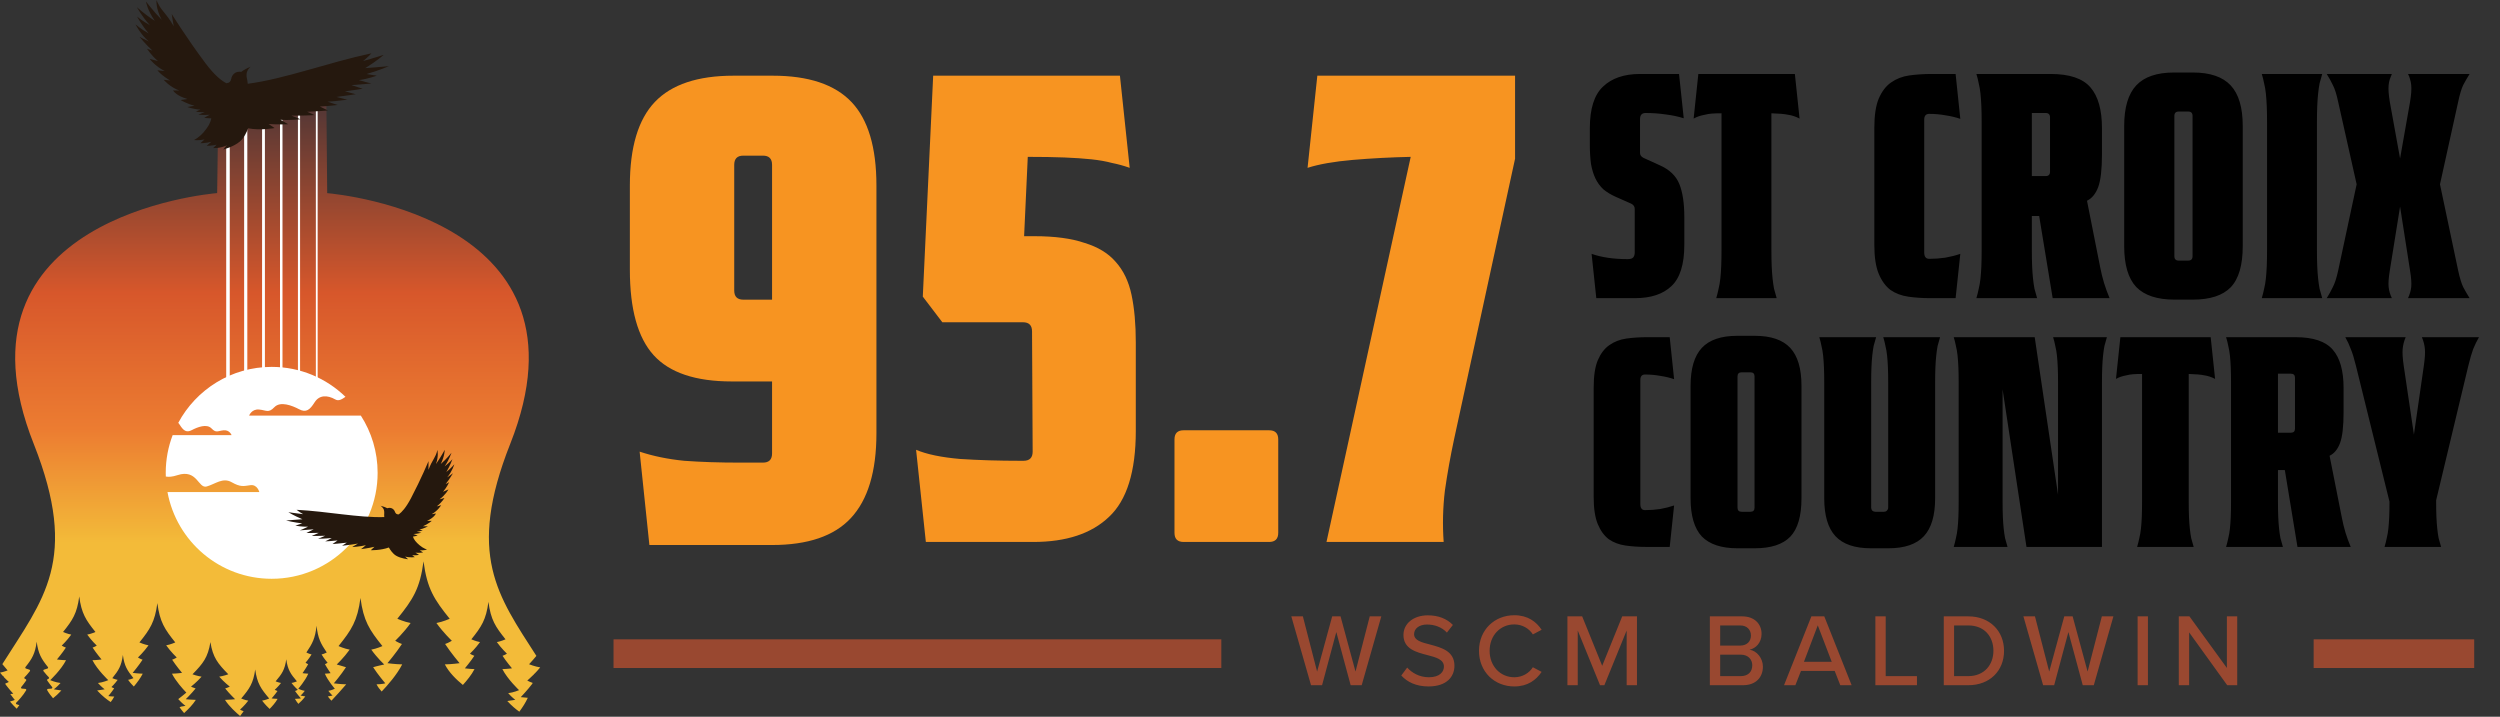 <svg width="872" height="250" viewBox="0 0 872 250" fill="none" xmlns="http://www.w3.org/2000/svg">
<rect x="0" y="0" width="872" height="250" fill="#333333" stroke="none"/>
<path d="M66.022 242.62C66.719 241.895 67.574 240.964 68.234 240.126C67.33 239.874 66.626 239.491 66.626 239.491C66.626 239.491 68.63 237.947 70.311 236.02C68.828 235.809 67.136 235.191 67.136 235.191C70.822 231.434 72.534 229.332 73.388 223.953H73.389C74.243 229.332 75.955 231.434 79.641 235.191C79.641 235.191 77.949 235.809 76.466 236.02C78.145 237.947 80.149 239.491 80.149 239.491C80.149 239.491 79.445 239.876 78.541 240.126C79.874 241.816 82.001 243.883 82.001 243.883C82.001 243.883 80.101 244.097 78.478 244.116C79.858 246.331 82.414 248.622 83.743 249.735C84.166 249.208 84.614 248.627 84.983 248.087C84.277 247.86 83.725 247.514 83.725 247.514C83.725 247.514 85.293 246.122 86.606 244.385C85.447 244.195 84.126 243.639 84.126 243.639C87.008 240.253 88.347 238.358 89.014 233.514C89.681 238.358 91.019 240.255 93.902 243.639C93.902 243.639 92.579 244.195 91.421 244.385C92.41 245.691 93.54 246.802 94.04 247.272C94.871 246.437 96.11 245.081 96.823 243.766C95.858 243.752 94.729 243.606 94.729 243.606C94.729 243.606 95.992 242.191 96.785 241.031C96.248 240.86 95.829 240.597 95.829 240.597C95.829 240.597 97.019 239.539 98.019 238.218C97.138 238.074 96.133 237.651 96.133 237.651C98.325 235.078 99.34 233.637 99.848 229.953C100.356 233.636 101.373 235.078 103.563 237.651C103.563 237.651 102.557 238.074 101.677 238.218C102.675 239.537 103.867 240.597 103.867 240.597C103.867 240.597 103.448 240.86 102.911 241.031C103.704 242.189 104.967 243.606 104.967 243.606C104.967 243.606 103.838 243.752 102.873 243.766C103.192 244.356 103.619 244.954 104.065 245.51C104.744 244.927 105.605 244.079 106.492 242.92C105.613 242.787 104.832 242.614 104.832 242.614C104.832 242.614 105.488 242.064 106.309 240.964C105.192 240.81 104.044 240.218 104.044 240.218C104.044 240.218 106.428 237.539 107.521 234.986C106.598 234.968 105.519 234.793 105.519 234.793C105.519 234.793 106.728 233.08 107.486 231.676C106.973 231.468 106.573 231.149 106.573 231.149C106.573 231.149 107.711 229.868 108.667 228.27C107.825 228.095 106.863 227.582 106.863 227.582C108.959 224.467 109.93 222.723 110.417 218.263C110.901 222.723 111.874 224.467 113.97 227.582C113.97 227.582 113.009 228.093 112.167 228.27C113.121 229.868 114.261 231.149 114.261 231.149C114.261 231.149 113.861 231.468 113.347 231.676C114.105 233.078 115.315 234.793 115.315 234.793C115.315 234.793 114.236 234.97 113.313 234.986C114.405 237.541 116.79 240.218 116.79 240.218C116.79 240.218 115.642 240.81 114.524 240.964C115.343 242.064 116.001 242.614 116.001 242.614C116.001 242.614 115.22 242.785 114.342 242.92C114.774 243.487 115.201 243.977 115.605 244.401C117.191 242.72 119.074 240.672 120.759 238.693C118.77 238.664 116.443 238.345 116.443 238.345C116.443 238.345 119.049 235.257 120.682 232.73C119.576 232.355 117.449 231.78 117.449 231.78C117.449 231.78 119.905 229.47 121.961 226.592C120.145 226.274 118.074 225.353 118.074 225.353C122.589 219.738 124.685 216.596 125.732 208.562C126.778 216.598 128.872 219.738 133.389 225.353C133.389 225.353 131.318 226.274 129.503 226.592C131.56 229.472 134.014 231.78 134.014 231.78C134.014 231.78 131.254 232.355 130.149 232.73C131.781 235.257 134.387 238.345 134.387 238.345C134.387 238.345 133.324 238.664 131.335 238.693C131.789 239.582 132.412 240.424 133.124 241.206C135.154 239.08 138.443 235.351 140.289 231.736C137.918 231.701 135.143 231.32 135.143 231.32C135.143 231.32 138.25 227.638 140.196 224.624C138.877 224.176 137.848 223.492 137.848 223.492C137.848 223.492 140.775 220.74 143.227 217.305C141.062 216.927 138.591 215.827 138.591 215.827C143.977 209.133 146.475 205.385 147.723 195.801H147.727C148.973 205.385 151.473 209.133 156.857 215.827C156.857 215.827 154.386 216.927 152.221 217.305C154.675 220.74 157.601 223.492 157.601 223.492C157.601 223.492 156.573 224.176 155.253 224.624C157.201 227.638 160.307 231.32 160.307 231.32C160.307 231.32 157.532 231.701 155.161 231.736C156.605 234.561 159.234 237.101 161.449 238.905C162.755 237.478 164.478 235.403 165.511 233.382C163.963 233.359 162.151 233.111 162.151 233.111C162.151 233.111 164.18 230.707 165.451 228.74C164.59 228.447 163.918 227.999 163.918 227.999C163.918 227.999 165.83 226.201 167.432 223.959C166.018 223.713 164.405 222.994 164.405 222.994C167.92 218.623 169.553 216.175 170.366 209.917C171.18 216.175 172.812 218.621 176.328 222.994C176.328 222.994 174.714 223.711 173.301 223.959C174.903 226.201 176.814 227.999 176.814 227.999C176.814 227.999 176.143 228.447 175.281 228.74C176.553 230.709 178.581 233.111 178.581 233.111C178.581 233.111 176.77 233.359 175.222 233.382C177.053 236.966 181.054 240.726 181.054 240.726C181.054 240.726 179.127 241.558 177.253 241.774C178.628 243.316 179.729 244.087 179.729 244.087C179.729 244.087 178.422 244.329 176.945 244.516C178.489 246.206 179.985 247.422 181.143 248.241C182.356 246.597 183.322 245.077 184.095 243.391C182.752 243.299 181.641 243.164 181.641 243.164C181.641 243.164 184.06 240.633 185.698 238.451C185.72 238.357 185.739 238.264 185.76 238.17C184.712 237.839 183.912 237.368 183.912 237.368C183.912 237.368 184.964 236.493 186.266 235.182C186.277 235.089 186.291 234.999 186.304 234.905H186.306C186.316 234.976 186.325 235.041 186.335 235.111C187.006 234.43 187.739 233.639 188.427 232.788C186.612 232.507 184.537 231.693 184.537 231.693C185.493 230.643 186.341 229.693 187.093 228.778C173.676 207.84 162.63 193.529 177.983 154.785C208.84 76.909 119.339 67.829 114.126 67.367L113.83 34.017H76.187C76.047 46.022 75.899 57.312 75.747 67.354C72.77 67.6 -19.515 75.876 11.752 154.785C27.795 195.274 15.011 209.079 0.817 231.649C1.354 232.336 1.963 233.047 2.658 233.836C2.658 233.836 1.24 234.412 0 234.612C0.404 235.132 0.831 235.618 1.233 236.051C1.252 235.916 1.273 235.785 1.29 235.645C1.315 235.837 1.342 236.018 1.371 236.201C2.308 237.193 3.083 237.86 3.083 237.86C3.083 237.86 2.544 238.187 1.838 238.422C1.867 238.524 1.896 238.624 1.927 238.722C3.044 240.247 4.633 241.974 4.633 241.974C4.633 241.974 4.202 242.028 3.6 242.081C4.044 242.724 4.559 243.385 5.161 244.133C5.161 244.133 4.309 244.512 3.471 244.702C4.308 245.699 5.184 246.581 5.829 247.199C6.152 246.775 6.459 246.36 6.75 245.952C6.373 245.85 6.032 245.739 5.777 245.649C5.548 245.566 5.482 245.274 5.654 245.1C6.392 244.362 8.075 242.587 9.121 240.783C9.248 240.566 9.098 240.293 8.848 240.281C8.404 240.258 7.969 240.218 7.634 240.183C7.371 240.155 7.244 239.849 7.411 239.643C7.838 239.118 8.54 238.228 9.113 237.387C9.23 237.216 9.163 236.978 8.973 236.895C8.857 236.845 8.75 236.793 8.657 236.745C8.457 236.641 8.419 236.376 8.577 236.216C8.98 235.809 9.717 235.03 10.425 234.103C10.571 233.911 10.471 233.636 10.238 233.576C9.778 233.457 9.332 233.297 9.025 233.178C8.815 233.097 8.748 232.834 8.888 232.659C11.167 229.799 12.248 228.047 12.798 223.822C13.348 228.049 14.428 229.801 16.707 232.659C16.847 232.834 16.78 233.097 16.57 233.178C16.263 233.297 15.817 233.457 15.357 233.576C15.124 233.636 15.024 233.912 15.171 234.103C15.878 235.032 16.615 235.81 17.019 236.216C17.176 236.376 17.138 236.643 16.938 236.745C16.846 236.793 16.738 236.845 16.622 236.895C16.432 236.978 16.365 237.216 16.482 237.387C17.055 238.228 17.757 239.118 18.184 239.643C18.351 239.849 18.222 240.155 17.961 240.183C17.626 240.218 17.192 240.258 16.747 240.281C16.495 240.295 16.347 240.566 16.474 240.783C17.047 241.77 17.809 242.747 18.505 243.553C19.39 242.847 20.39 241.949 21.409 240.831C20.011 240.655 18.768 240.426 18.768 240.426C18.768 240.426 19.813 239.693 21.116 238.232C19.34 238.028 17.513 237.239 17.513 237.239C17.513 237.239 21.305 233.678 23.041 230.28C21.574 230.259 19.857 230.024 19.857 230.024C19.857 230.024 21.78 227.745 22.984 225.88C22.168 225.603 21.53 225.18 21.53 225.18C21.53 225.18 23.341 223.476 24.859 221.351C23.52 221.117 21.989 220.436 21.989 220.436C25.322 216.294 26.868 213.975 27.639 208.044H27.641C28.412 213.975 29.958 216.294 33.291 220.436C33.291 220.436 31.762 221.117 30.422 221.351C31.939 223.476 33.751 225.18 33.751 225.18C33.751 225.18 33.114 225.603 32.297 225.88C33.502 227.745 35.424 230.024 35.424 230.024C35.424 230.024 33.706 230.259 32.239 230.28C33.976 233.678 37.768 237.239 37.768 237.239C37.768 237.239 35.941 238.028 34.166 238.232C35.47 239.693 36.514 240.426 36.514 240.426C36.514 240.426 35.274 240.655 33.876 240.831C35.704 242.833 37.468 244.137 38.612 244.876C39.077 244.27 39.525 243.612 39.856 242.964C38.898 242.951 37.777 242.797 37.777 242.797C37.777 242.797 39.033 241.31 39.82 240.091C39.287 239.91 38.871 239.633 38.871 239.633C38.871 239.633 40.054 238.522 41.044 237.134C40.17 236.982 39.172 236.537 39.172 236.537C41.346 233.832 42.358 232.318 42.862 228.445C43.366 232.318 44.375 233.832 46.55 236.537C46.55 236.537 45.552 236.982 44.677 237.134C45.441 238.203 46.316 239.105 46.679 239.464C47.8 238.135 48.99 236.541 49.79 234.978C48.167 234.953 46.266 234.693 46.266 234.693C46.266 234.693 48.394 232.17 49.727 230.107C48.823 229.801 48.119 229.33 48.119 229.33C48.119 229.33 50.125 227.445 51.806 225.092C50.323 224.832 48.631 224.08 48.631 224.08C52.319 219.494 54.031 216.927 54.884 210.363C55.738 216.929 57.45 219.494 61.138 224.08C61.138 224.08 59.446 224.834 57.963 225.092C59.644 227.444 61.648 229.33 61.648 229.33C61.648 229.33 60.942 229.799 60.04 230.107C61.374 232.172 63.501 234.693 63.501 234.693C63.501 234.693 61.601 234.953 59.977 234.978C61.276 237.52 63.613 240.145 64.992 241.578C64.992 241.578 62.321 243.801 62.167 243.845C63.582 245.418 64.707 246.208 64.707 246.208C64.707 246.208 64.082 246.324 63.201 246.458C63.046 246.535 62.846 246.622 62.623 246.693C63.115 247.412 63.794 248.231 64.211 248.718C65.559 247.498 67.267 245.785 68.307 244.116C66.684 244.097 64.784 243.883 64.784 243.883C64.784 243.883 65.257 243.422 65.895 242.76" fill="url(#paint0_linear_7047_373)"/>
<path d="M80.136 33.983H78.901V137.775H80.136V33.983Z" fill="white"/>
<path d="M86.265 33.983H85.154V137.775H86.265V33.983Z" fill="white"/>
<path d="M92.4 33.983H91.41V137.775H92.4V33.983Z" fill="white"/>
<path d="M98.533 33.983H97.664V137.775H98.533V33.983Z" fill="white"/>
<path d="M104.666 33.983H103.918V137.775H104.666V33.983Z" fill="white"/>
<path d="M110.797 33.983H110.17V137.775H110.797V33.983Z" fill="white"/>
<path fill-rule="evenodd" clip-rule="evenodd" d="M94.766 127.969C80.665 127.969 68.407 135.868 62.179 147.483C62.344 147.662 62.5 147.866 62.646 148.097C63.946 150.162 64.979 151.041 66.928 150.008C68.878 148.976 72.13 147.714 73.774 149.435C75.418 151.156 75.955 150.276 78.018 150.085C80.084 149.895 80.774 151.768 80.774 151.768H60.223C58.665 155.856 57.81 160.289 57.81 164.923C57.81 165.358 57.819 165.788 57.835 166.217C58.865 166.408 60.135 166.313 61.873 165.742C68.857 163.448 69.107 170.532 72.101 169.684C75.096 168.836 77.69 166.442 80.782 168.188C83.876 169.934 84.874 169.584 87.318 169.236C89.762 168.886 90.451 171.63 90.451 171.63H58.417C61.573 188.837 76.644 201.879 94.762 201.879C115.171 201.879 131.716 185.334 131.716 164.925C131.716 157.571 129.568 150.72 125.865 144.962H86.889C86.889 144.962 87.758 142.603 90.36 142.843C92.962 143.084 93.637 144.193 95.708 142.024C97.781 139.855 101.875 141.445 104.333 142.747C106.79 144.047 108.09 142.939 109.729 140.337C111.367 137.736 114.161 137.736 116.955 139.326C118.101 139.978 119.176 139.339 120.501 138.411C113.846 131.949 104.769 127.969 94.762 127.969H94.766Z" fill="white"/>
<path fill-rule="evenodd" clip-rule="evenodd" d="M134.044 180.356C124.962 180.62 114.168 178.366 103.451 177.818C103.451 177.818 104.23 178.485 105.728 179.341C103.29 179.078 100.584 178.649 100.584 178.649C100.584 178.649 102.332 179.789 105.476 181.11C103.459 181.289 99.782 181.543 99.782 181.543C99.782 181.543 102.518 182.241 105.424 182.56C104.516 182.883 103.022 183.337 103.022 183.337C103.022 183.337 105.17 183.781 107.461 183.718C106.03 184.414 104.576 184.998 104.576 184.998C104.576 184.998 107.395 184.804 109.418 184.623C108.305 185.197 106.88 185.908 106.88 185.908C106.88 185.908 109.428 185.937 111.205 185.854C110.057 186.385 108.728 186.954 108.728 186.954C108.728 186.954 111.801 186.933 113.416 186.87C112.205 187.435 110.926 187.92 110.926 187.92C110.926 187.92 113.405 187.898 115.718 187.658C114.745 188.202 113.416 188.829 113.416 188.829C113.416 188.829 115.885 188.733 117.741 188.514C116.997 189.05 115.962 189.768 115.962 189.768C115.962 189.768 118.866 189.543 120.96 189.281C120.168 189.779 119.31 190.358 119.31 190.358C119.31 190.358 122.425 190.027 124.864 189.593C123.541 190.339 122.846 190.814 122.846 190.814C122.846 190.814 125.629 190.658 127.629 190.164C126.794 190.871 125.929 191.537 125.929 191.537C125.929 191.537 128.496 191.221 130.61 190.723L129.331 191.912C129.331 191.912 132.744 192.023 135.634 190.964C136.107 191.792 136.986 193.108 138.102 193.79C139.809 194.833 142.35 195.06 142.35 195.06C142.35 195.06 141.871 194.637 141.303 194.127C143.003 194.583 144.705 194.335 144.705 194.335C144.705 194.335 144.311 194.067 143.759 193.667C145.105 193.775 146.157 193.533 146.157 193.533L144.901 192.777C146.299 192.906 147.578 192.702 147.578 192.702L146.434 191.96C147.951 192.029 148.967 191.689 148.967 191.689C148.967 191.689 147.682 191.325 146.322 190.162C145.122 189.135 144.357 188.214 144.028 187.179C145.005 187.029 145.686 186.796 145.686 186.796C145.686 186.796 144.99 186.52 144.226 186.275C145.699 186.195 146.961 185.806 146.961 185.806C146.961 185.806 146.261 185.647 145.357 185.466C146.609 185.337 147.444 184.993 147.444 184.993C147.444 184.993 146.872 184.839 146.294 184.704C147.976 184.335 149.27 183.585 149.27 183.585C149.27 183.585 148.392 183.577 147.522 183.56C149.382 182.76 150.613 181.672 150.613 181.672L148.932 181.691C151.555 180.497 152.063 179.095 152.063 179.095C152.063 179.095 151.363 179.243 150.578 179.354C152.811 178.081 153.868 176.212 153.868 176.212L152.355 176.631C154.316 175.035 155.012 173.703 155.012 173.703C155.012 173.703 154.218 173.949 153.307 174.174C155.464 172.562 156.422 170.709 156.422 170.709C156.422 170.709 155.516 171.093 154.53 171.532C155.962 169.859 156.662 168.18 156.662 168.18C156.662 168.18 156.118 168.516 155.443 168.834C156.735 167.249 158.005 165.055 158.005 165.055C158.005 165.055 157.009 165.822 155.974 166.518C157.737 164.426 158.468 161.951 158.468 161.951C158.468 161.951 157.36 163.313 155.674 164.63C157.02 162.424 157.807 160.169 157.807 160.169C157.807 160.169 156.585 161.534 155.086 162.69C156.703 160.255 157.476 157.925 157.476 157.925C157.476 157.925 156.007 159.84 153.741 161.846C155.134 159.034 155.12 156.911 155.12 156.911C155.12 156.911 153.649 159.626 152.057 161.871C153.118 158.925 152.545 156.955 152.545 156.955C152.545 156.955 152.37 158.232 151.445 159.794C150.784 160.911 150.057 162.219 149.453 163.863C149.492 162.415 149.467 160.842 149.467 160.842C149.467 160.842 146.882 167.065 143.332 173.81C141.598 177.106 140.125 178.678 139.073 179.422C138.377 179.453 137.973 179.135 137.761 178.524C137.486 177.724 136.588 176.797 135.096 177.27C134.565 176.972 133.8 176.67 132.706 176.403C132.706 176.403 133.694 176.987 133.94 177.976C134.148 178.806 133.915 179.253 134.036 180.352L134.044 180.356Z" fill="#25180E"/>
<path fill-rule="evenodd" clip-rule="evenodd" d="M86.402 29.22C99.446 27.518 114.359 21.828 129.554 18.595C129.554 18.595 128.595 19.728 126.647 21.291C130.074 20.359 133.843 19.126 133.843 19.126C133.843 19.126 131.606 21.157 127.414 23.762C130.337 23.559 135.654 23.08 135.654 23.08C135.654 23.08 131.902 24.703 127.82 25.824C129.191 26.08 131.429 26.387 131.429 26.387C131.429 26.387 128.46 27.514 125.172 27.947C127.376 28.614 129.589 29.118 129.589 29.118C129.589 29.118 125.514 29.483 122.582 29.691C124.305 30.255 126.505 30.947 126.505 30.947C126.505 30.947 122.868 31.572 120.311 31.858C122.072 32.353 124.101 32.864 124.101 32.864C124.101 32.864 119.703 33.535 117.38 33.814C119.241 34.345 121.18 34.745 121.18 34.745C121.18 34.745 117.63 35.281 114.268 35.468C115.784 36.022 117.826 36.618 117.826 36.618C117.826 36.618 114.276 37.043 111.572 37.156C112.759 37.752 114.403 38.541 114.403 38.541C114.403 38.541 110.201 38.883 107.148 38.989C108.396 39.522 109.751 40.15 109.751 40.15C109.751 40.15 105.223 40.389 101.638 40.325C103.7 41.091 104.8 41.61 104.8 41.61C104.8 41.61 100.786 42.025 97.815 41.775C99.171 42.596 100.559 43.348 100.559 43.348C100.559 43.348 96.817 43.485 93.683 43.256L95.781 44.664C95.781 44.664 90.927 45.602 86.552 44.75C86.064 46.042 85.11 48.123 83.672 49.354C81.47 51.234 77.891 52.14 77.891 52.14C77.891 52.14 78.276 51.627 78.968 50.769C76.641 51.809 74.355 51.642 74.355 51.642C74.355 51.642 74.857 51.169 75.555 50.473C73.655 50.934 72.097 50.831 72.097 50.831L73.72 49.462C71.751 49.965 69.878 49.965 69.878 49.965L71.343 48.644C69.191 49.09 67.661 48.837 67.661 48.837C67.661 48.837 69.415 48.023 71.091 46.05C72.572 44.306 73.455 42.816 73.689 41.262C72.259 41.271 71.232 41.093 71.232 41.093C71.232 41.093 72.162 40.539 73.197 40.014C71.074 40.233 69.18 39.97 69.18 39.97C69.18 39.97 70.145 39.581 71.393 39.116C69.574 39.218 68.301 38.916 68.301 38.916C68.301 38.916 69.084 38.566 69.88 38.239C67.391 38.095 65.368 37.32 65.368 37.32C65.368 37.32 66.622 37.108 67.861 36.883C65.019 36.166 63.011 34.889 63.011 34.889L65.417 34.533C61.394 33.428 60.347 31.539 60.347 31.539C60.347 31.539 61.38 31.591 62.53 31.57C59.048 30.262 57.107 27.832 57.107 27.832L59.367 28.085C56.198 26.253 54.898 24.507 54.898 24.507C54.898 24.507 56.088 24.678 57.446 24.791C53.994 22.982 52.2 20.551 52.2 20.551C52.2 20.551 53.582 20.893 55.092 21.293C52.661 19.23 51.279 16.988 51.279 16.988C51.279 16.988 52.134 17.346 53.171 17.642C50.961 15.672 48.646 12.826 48.646 12.826C48.646 12.826 50.246 13.696 51.884 14.453C48.886 11.867 47.277 8.496 47.277 8.496C47.277 8.496 49.173 10.19 51.883 11.688C49.454 8.842 47.813 5.798 47.813 5.798C47.813 5.798 49.871 7.471 52.279 8.778C49.411 5.669 47.771 2.513 47.771 2.513C47.771 2.513 50.309 4.915 54.005 7.265C51.373 3.563 50.907 0.527 50.907 0.527C50.907 0.527 53.63 4.071 56.421 6.915C54.229 2.946 54.6 0 54.6 0C54.6 0 55.144 1.785 56.821 3.806C58.021 5.252 59.361 6.955 60.599 9.169C60.215 7.107 59.888 4.854 59.888 4.854C59.888 4.854 65.005 13.157 71.622 21.991C74.855 26.307 77.32 28.214 78.993 29.039C79.995 28.922 80.501 28.38 80.662 27.455C80.874 26.249 81.943 24.718 84.185 25.053C84.877 24.505 85.9 23.901 87.404 23.266C87.404 23.266 86.125 24.33 85.999 25.799C85.891 27.034 86.327 27.618 86.406 29.22H86.402Z" fill="#25180E"/>
<path d="M219.696 64.717C219.696 51.377 222.606 41.656 228.424 35.553C234.243 29.451 243.396 26.4 255.885 26.4H269.509C281.998 26.4 291.151 29.451 296.97 35.553C302.788 41.656 305.698 51.377 305.698 64.717V151.144C305.698 164.484 302.717 174.347 296.757 180.734C290.938 186.978 281.785 190.1 269.296 190.1H226.508L223.102 157.53C227.786 159.091 232.966 160.156 238.642 160.723C244.461 161.149 250.918 161.362 258.014 161.362H266.103C268.232 161.362 269.296 160.298 269.296 158.169V133.05H255.246C242.616 133.05 233.533 129.999 227.999 123.896C222.464 117.794 219.696 107.86 219.696 94.094V64.717ZM256.098 101.331C256.098 103.46 257.162 104.525 259.291 104.525H269.296V57.479C269.296 55.351 268.232 54.286 266.103 54.286H259.291C257.162 54.286 256.098 55.351 256.098 57.479V101.331ZM396.166 150.293C396.166 164.484 393.044 174.489 386.799 180.308C380.697 186.126 371.898 189.036 360.403 189.036H322.937L319.531 156.892C323.221 158.453 328.33 159.517 334.858 160.085C341.386 160.51 348.411 160.723 355.933 160.723H356.997C359.126 160.723 360.19 159.659 360.19 157.53L359.977 115.594C359.977 113.465 358.913 112.401 356.784 112.401H328.685L321.873 103.46L325.492 26.4H390.631L394.037 58.544C392.05 57.834 389.993 57.267 387.864 56.841C385.735 56.273 383.323 55.847 380.626 55.563C377.93 55.28 374.808 55.067 371.26 54.925C367.712 54.783 363.454 54.712 358.487 54.712L357.21 82.386H360.829C367.925 82.386 373.743 83.166 378.284 84.727C382.968 86.146 386.587 88.346 389.141 91.326C391.837 94.307 393.682 98.138 394.676 102.822C395.669 107.505 396.166 113.04 396.166 119.426V150.293ZM412.853 189.036C410.725 189.036 409.66 187.971 409.66 185.843V153.273C409.66 151.144 410.725 150.08 412.853 150.08H442.656C444.784 150.08 445.849 151.144 445.849 153.273V185.843C445.849 187.971 444.784 189.036 442.656 189.036H412.853ZM528.456 55.351L507.168 153.273C505.891 159.233 504.827 165.194 503.975 171.154C503.266 177.115 503.124 183.075 503.549 189.036H462.678L492.054 54.712C485.242 54.854 478.501 55.209 471.831 55.776C465.303 56.344 460.052 57.267 456.078 58.544L459.484 26.4H528.456V55.351Z" fill="#F79421"/>
<rect x="214" y="223" width="212" height="10" fill="#994830"/>
<path d="M474.961 239H471.109L466.105 220.46L461.137 239H457.285L450.409 214.988H454.441L459.409 234.248L464.665 214.988H467.581L472.801 234.248L477.769 214.988H481.801L474.961 239ZM488.77 235.616L490.822 232.844C492.442 234.644 495.034 236.228 498.382 236.228C502.27 236.228 503.638 234.248 503.638 232.52C503.638 230 500.902 229.28 497.842 228.488C493.99 227.48 489.526 226.364 489.526 221.468C489.526 217.508 493.018 214.628 498.022 214.628C501.73 214.628 504.646 215.816 506.77 217.976L504.682 220.64C502.846 218.696 500.326 217.832 497.734 217.832C495.07 217.832 493.234 219.2 493.234 221.216C493.234 223.376 495.826 224.06 498.814 224.816C502.738 225.86 507.31 227.084 507.31 232.196C507.31 235.94 504.718 239.432 498.238 239.432C493.954 239.432 490.822 237.884 488.77 235.616ZM528.184 239.432C521.344 239.432 515.872 234.392 515.872 227.012C515.872 219.632 521.344 214.592 528.184 214.592C532.9 214.592 535.852 216.86 537.724 219.668L534.664 221.288C533.404 219.272 531.028 217.796 528.184 217.796C523.324 217.796 519.58 221.612 519.58 227.012C519.58 232.376 523.324 236.228 528.184 236.228C531.028 236.228 533.404 234.752 534.664 232.736L537.724 234.356C535.816 237.164 532.9 239.432 528.184 239.432ZM570.978 239H567.378V219.92L559.602 239H558.09L550.314 219.92V239H546.714V214.988H551.862L558.846 232.232L565.83 214.988H570.978V239ZM607.953 239H596.397V214.988H607.665C611.949 214.988 614.433 217.616 614.433 221.108C614.433 224.132 612.453 226.148 610.257 226.616C612.813 227.012 614.901 229.604 614.901 232.52C614.901 236.3 612.381 239 607.953 239ZM599.997 218.156V225.176H606.981C609.393 225.176 610.725 223.664 610.725 221.684C610.725 219.704 609.393 218.156 606.981 218.156H599.997ZM599.997 228.344V235.832H607.161C609.681 235.832 611.193 234.392 611.193 232.052C611.193 230.072 609.825 228.344 607.161 228.344H599.997ZM645.85 239H641.89L639.946 234.032H628.174L626.23 239H622.27L631.81 214.988H636.31L645.85 239ZM638.902 230.828L634.042 218.12L629.218 230.828H638.902ZM668.638 239H654.13V214.988H657.73V235.832H668.638V239ZM686.555 239H677.987V214.988H686.555C694.043 214.988 699.011 220.1 699.011 227.012C699.011 233.96 694.043 239 686.555 239ZM681.587 218.156V235.832H686.555C692.099 235.832 695.303 231.872 695.303 227.012C695.303 222.08 692.207 218.156 686.555 218.156H681.587ZM730.315 239H726.463L721.459 220.46L716.491 239H712.639L705.763 214.988H709.795L714.763 234.248L720.019 214.988H722.935L728.155 234.248L733.123 214.988H737.155L730.315 239ZM749.2 239H745.6V214.988H749.2V239ZM780.341 239H776.849L763.565 220.568V239H759.965V214.988H763.673L776.741 232.988V214.988H780.341V239Z" fill="#994830"/>
<rect x="807" y="223" width="56" height="10" fill="#994830"/>
<path d="M587.492 85.369C587.492 92.192 585.99 97.003 582.988 99.8C580.054 102.598 575.824 103.997 570.297 103.997H556.787L555.149 88.542C558.629 89.77 562.825 90.384 567.738 90.384C568.693 90.384 569.342 90.18 569.683 89.77C570.024 89.361 570.195 88.781 570.195 88.03V72.882C570.195 72.064 569.785 71.45 568.966 71.04L563.644 68.686C561.938 67.936 560.471 67.049 559.243 66.025C558.083 64.933 557.162 63.671 556.48 62.238C555.798 60.805 555.286 59.134 554.945 57.223C554.672 55.244 554.535 52.993 554.535 50.468V44.737C554.535 37.913 556.07 33.069 559.141 30.203C562.211 27.269 566.51 25.802 572.037 25.802H585.649L587.287 41.257C585.376 40.643 583.295 40.199 581.044 39.926C578.792 39.585 576.438 39.414 573.982 39.414C572.685 39.414 572.037 40.131 572.037 41.564V53.334C572.037 54.084 572.446 54.664 573.265 55.074L578.894 57.633C582.306 59.134 584.592 61.317 585.752 64.183C586.912 67.049 587.492 70.904 587.492 75.748V85.369ZM617.864 87.007C617.864 89.258 617.898 91.203 617.966 92.841C618.034 94.41 618.137 95.843 618.273 97.139C618.409 98.436 618.58 99.63 618.785 100.721C619.058 101.745 619.365 102.837 619.706 103.997H598.622C598.963 102.837 599.236 101.745 599.441 100.721C599.714 99.63 599.918 98.436 600.055 97.139C600.191 95.843 600.294 94.41 600.362 92.841C600.43 91.203 600.464 89.258 600.464 87.007V39.517C599.168 39.517 598.042 39.551 597.087 39.619C596.2 39.687 595.381 39.824 594.63 40.029C593.88 40.165 593.198 40.336 592.583 40.54C591.969 40.745 591.355 41.018 590.741 41.359L592.379 25.802H626.051L627.689 41.359C626.393 40.677 625.062 40.233 623.697 40.029C622.401 39.756 620.456 39.585 617.864 39.517V87.007ZM673.212 103.997C670.551 103.997 668.026 103.826 665.638 103.485C663.25 103.144 661.169 102.359 659.395 101.131C657.689 99.834 656.324 97.958 655.301 95.502C654.277 93.045 653.766 89.668 653.766 85.369V44.634C653.766 40.267 654.277 36.856 655.301 34.399C656.393 31.875 657.825 29.998 659.6 28.77C661.442 27.474 663.557 26.655 665.945 26.314C668.402 25.973 670.994 25.802 673.724 25.802H682.116L683.754 41.461C682.185 40.916 680.479 40.506 678.636 40.233C676.794 39.892 674.884 39.721 672.905 39.721C671.745 39.721 671.165 40.404 671.165 41.769V88.03C671.165 89.531 671.745 90.282 672.905 90.282C674.815 90.282 676.692 90.145 678.534 89.872C680.445 89.531 682.185 89.088 683.754 88.542L682.116 103.997H673.212ZM689.36 103.997C689.701 102.837 689.974 101.745 690.179 100.721C690.452 99.63 690.656 98.436 690.793 97.139C690.929 95.843 691.032 94.41 691.1 92.841C691.168 91.203 691.202 89.258 691.202 87.007V42.792C691.202 40.54 691.168 38.63 691.1 37.06C691.032 35.423 690.929 33.956 690.793 32.659C690.656 31.363 690.452 30.169 690.179 29.077C689.974 27.985 689.701 26.894 689.36 25.802H715.254C721.873 25.802 726.512 27.371 729.174 30.51C731.835 33.581 733.165 38.323 733.165 44.737V53.846C733.165 59.099 732.722 62.921 731.835 65.309C730.948 67.629 729.651 69.198 727.945 70.017L732.551 93.25C732.892 95.024 733.336 96.832 733.882 98.674C734.427 100.448 735.076 102.223 735.826 103.997H715.971L711.263 75.339H708.704V87.007C708.704 89.258 708.738 91.203 708.806 92.841C708.874 94.41 708.977 95.843 709.113 97.139C709.25 98.436 709.42 99.63 709.625 100.721C709.898 101.745 710.205 102.837 710.546 103.997H689.36ZM713.514 61.419C714.538 61.419 715.049 60.908 715.049 59.884V40.95C715.049 39.926 714.538 39.414 713.514 39.414H708.704V61.419H713.514ZM782.267 85.881C782.267 92.499 780.868 97.276 778.071 100.21C775.273 103.075 770.872 104.508 764.868 104.508H758.42C752.415 104.508 747.98 103.041 745.114 100.107C742.317 97.105 740.918 92.363 740.918 85.881V43.918C740.918 37.504 742.317 32.796 745.114 29.794C747.912 26.791 752.313 25.29 758.317 25.29H764.868C770.872 25.29 775.273 26.791 778.071 29.794C780.868 32.796 782.267 37.504 782.267 43.918V85.881ZM758.42 89.361C758.42 90.384 758.931 90.896 759.955 90.896H763.23C764.254 90.896 764.765 90.384 764.765 89.361V40.438C764.765 39.414 764.254 38.903 763.23 38.903H759.955C758.931 38.903 758.42 39.414 758.42 40.438V89.361ZM788.906 103.997C789.247 102.837 789.52 101.745 789.725 100.721C789.998 99.63 790.203 98.436 790.339 97.139C790.475 95.843 790.578 94.41 790.646 92.841C790.714 91.203 790.748 89.258 790.748 87.007V42.792C790.748 40.54 790.714 38.63 790.646 37.06C790.578 35.423 790.475 33.956 790.339 32.659C790.203 31.363 789.998 30.169 789.725 29.077C789.52 27.985 789.247 26.894 788.906 25.802H809.99C809.649 26.894 809.342 27.985 809.069 29.077C808.864 30.169 808.694 31.363 808.557 32.659C808.421 33.956 808.318 35.423 808.25 37.06C808.182 38.63 808.148 40.54 808.148 42.792V87.007C808.148 89.258 808.182 91.203 808.25 92.841C808.318 94.41 808.421 95.843 808.557 97.139C808.694 98.436 808.864 99.63 809.069 100.721C809.342 101.745 809.649 102.837 809.99 103.997H788.906ZM811.559 103.997C812.378 102.7 813.094 101.404 813.708 100.107C814.39 98.811 815.005 96.9 815.55 94.376L821.998 64.285L815.55 35.525C815.005 32.932 814.39 30.988 813.708 29.691C813.094 28.395 812.378 27.099 811.559 25.802H834.28C834.007 26.416 833.768 27.03 833.564 27.644C833.359 28.258 833.223 28.941 833.154 29.691C833.086 30.442 833.086 31.295 833.154 32.25C833.223 33.137 833.359 34.229 833.564 35.525L837.146 55.279L840.626 35.525C840.831 34.229 840.967 33.137 841.035 32.25C841.104 31.295 841.104 30.442 841.035 29.691C840.967 28.941 840.831 28.258 840.626 27.644C840.489 27.03 840.251 26.416 839.909 25.802H861.403C860.584 27.099 859.833 28.395 859.151 29.691C858.537 30.988 857.957 32.932 857.411 35.525L851.065 64.285L857.411 94.376C857.957 96.9 858.537 98.811 859.151 100.107C859.833 101.404 860.584 102.7 861.403 103.997H839.909C840.524 102.7 840.899 101.404 841.035 100.107C841.172 98.811 841.035 96.9 840.626 94.376L837.146 72.064L833.564 94.376C833.154 96.9 833.018 98.811 833.154 100.107C833.291 101.404 833.666 102.7 834.28 103.997H811.559Z" fill="black"/>
<path d="M574.065 190.762C571.576 190.762 569.214 190.603 566.98 190.283C564.745 189.964 562.799 189.23 561.139 188.081C559.543 186.868 558.266 185.113 557.309 182.815C556.351 180.517 555.873 177.357 555.873 173.336V135.227C555.873 131.141 556.351 127.95 557.309 125.652C558.33 123.29 559.671 121.534 561.33 120.385C563.054 119.172 565.033 118.406 567.267 118.087C569.565 117.768 571.991 117.609 574.544 117.609H582.396L583.928 132.258C582.459 131.748 580.864 131.365 579.14 131.109C577.416 130.79 575.629 130.631 573.778 130.631C572.693 130.631 572.15 131.269 572.15 132.546V175.825C572.15 177.229 572.693 177.932 573.778 177.932C575.565 177.932 577.321 177.804 579.044 177.549C580.832 177.229 582.459 176.814 583.928 176.304L582.396 190.762H574.065ZM628.357 173.814C628.357 180.006 627.048 184.475 624.431 187.219C621.814 189.9 617.696 191.241 612.079 191.241H606.047C600.429 191.241 596.28 189.869 593.599 187.124C590.982 184.315 589.673 179.879 589.673 173.814V134.556C589.673 128.556 590.982 124.152 593.599 121.343C596.216 118.534 600.334 117.13 605.951 117.13H612.079C617.696 117.13 621.814 118.534 624.431 121.343C627.048 124.152 628.357 128.556 628.357 134.556V173.814ZM606.047 177.07C606.047 178.027 606.525 178.506 607.483 178.506H610.547C611.505 178.506 611.983 178.027 611.983 177.07V131.301C611.983 130.343 611.505 129.865 610.547 129.865H607.483C606.525 129.865 606.047 130.343 606.047 131.301V177.07ZM674.975 173.814C674.975 179.815 673.666 184.219 671.049 187.028C668.432 189.837 664.314 191.241 658.697 191.241H652.569C646.952 191.241 642.834 189.837 640.217 187.028C637.6 184.219 636.291 179.815 636.291 173.814V133.503C636.291 131.397 636.259 129.609 636.196 128.141C636.132 126.609 636.036 125.237 635.908 124.024C635.781 122.811 635.589 121.694 635.334 120.673C635.142 119.651 634.887 118.63 634.568 117.609H654.388C654.069 118.63 653.782 119.651 653.526 120.673C653.335 121.694 653.175 122.811 653.048 124.024C652.92 125.237 652.824 126.609 652.76 128.141C652.697 129.609 652.665 131.397 652.665 133.503V177.07C652.665 177.453 652.792 177.804 653.048 178.123C653.367 178.378 653.718 178.506 654.101 178.506H657.165C657.548 178.506 657.867 178.378 658.123 178.123C658.442 177.804 658.601 177.453 658.601 177.07V133.503C658.601 131.397 658.569 129.609 658.506 128.141C658.442 126.609 658.346 125.237 658.218 124.024C658.091 122.811 657.899 121.694 657.644 120.673C657.452 119.651 657.197 118.63 656.878 117.609H676.698C676.379 118.63 676.092 119.651 675.836 120.673C675.645 121.694 675.485 122.811 675.358 124.024C675.23 125.237 675.134 126.609 675.07 128.141C675.007 129.609 674.975 131.397 674.975 133.503V173.814ZM698.503 135.801V174.868C698.503 176.974 698.535 178.793 698.599 180.325C698.663 181.794 698.759 183.134 698.886 184.347C699.014 185.56 699.173 186.677 699.365 187.698C699.62 188.656 699.908 189.677 700.227 190.762H681.46C681.779 189.677 682.034 188.656 682.226 187.698C682.481 186.677 682.672 185.56 682.8 184.347C682.928 183.134 683.023 181.794 683.087 180.325C683.151 178.793 683.183 176.974 683.183 174.868V133.503C683.183 131.397 683.151 129.609 683.087 128.141C683.023 126.609 682.928 125.237 682.8 124.024C682.672 122.811 682.481 121.694 682.226 120.673C682.034 119.651 681.779 118.63 681.46 117.609H709.706L717.845 172.57V133.503C717.845 131.397 717.813 129.609 717.749 128.141C717.685 126.609 717.59 125.237 717.462 124.024C717.334 122.811 717.143 121.694 716.887 120.673C716.696 119.651 716.441 118.63 716.121 117.609H734.889C734.569 118.63 734.282 119.651 734.027 120.673C733.835 121.694 733.676 122.811 733.548 124.024C733.42 125.237 733.325 126.609 733.261 128.141C733.197 129.609 733.165 131.397 733.165 133.503V190.762H706.834L698.503 135.801ZM763.428 174.868C763.428 176.974 763.459 178.793 763.523 180.325C763.587 181.794 763.683 183.134 763.811 184.347C763.938 185.56 764.098 186.677 764.289 187.698C764.545 188.656 764.832 189.677 765.151 190.762H745.426C745.746 189.677 746.001 188.656 746.192 187.698C746.448 186.677 746.639 185.56 746.767 184.347C746.895 183.134 746.99 181.794 747.054 180.325C747.118 178.793 747.15 176.974 747.15 174.868V130.439C745.937 130.439 744.884 130.471 743.99 130.535C743.16 130.599 742.394 130.726 741.692 130.918C740.99 131.046 740.352 131.205 739.777 131.397C739.203 131.588 738.628 131.843 738.054 132.163L739.586 117.609H771.088L772.62 132.163C771.407 131.524 770.162 131.109 768.885 130.918C767.672 130.663 765.853 130.503 763.428 130.439V174.868ZM776.459 190.762C776.778 189.677 777.033 188.656 777.225 187.698C777.48 186.677 777.671 185.56 777.799 184.347C777.927 183.134 778.023 181.794 778.086 180.325C778.15 178.793 778.182 176.974 778.182 174.868V133.503C778.182 131.397 778.15 129.609 778.086 128.141C778.023 126.609 777.927 125.237 777.799 124.024C777.671 122.811 777.48 121.694 777.225 120.673C777.033 119.651 776.778 118.63 776.459 117.609H800.684C806.875 117.609 811.216 119.077 813.706 122.013C816.195 124.886 817.44 129.322 817.44 135.322V143.844C817.44 148.759 817.025 152.334 816.195 154.568C815.365 156.739 814.153 158.207 812.557 158.973L816.866 180.708C817.185 182.368 817.6 184.06 818.11 185.783C818.621 187.443 819.227 189.103 819.93 190.762H801.354L796.949 163.952H794.556V174.868C794.556 176.974 794.587 178.793 794.651 180.325C794.715 181.794 794.811 183.134 794.939 184.347C795.066 185.56 795.226 186.677 795.417 187.698C795.673 188.656 795.96 189.677 796.279 190.762H776.459ZM799.056 150.93C800.013 150.93 800.492 150.451 800.492 149.494V131.78C800.492 130.822 800.013 130.343 799.056 130.343H794.556V150.93H799.056ZM821.77 127.662C821.131 125.045 820.525 123.066 819.95 121.726C819.44 120.321 818.801 118.949 818.035 117.609H839.101C838.526 118.949 838.175 120.321 838.047 121.726C837.92 123.066 838.047 125.045 838.43 127.662L841.973 151.6L845.42 127.662C845.803 125.045 845.931 123.066 845.803 121.726C845.676 120.321 845.324 118.949 844.75 117.609H864.666C863.9 118.949 863.23 120.321 862.655 121.726C862.145 123.066 861.57 125.045 860.932 127.662L849.729 174.485V174.868C849.729 176.974 849.761 178.793 849.825 180.325C849.889 181.794 849.984 183.134 850.112 184.347C850.24 185.56 850.399 186.677 850.591 187.698C850.846 188.656 851.133 189.677 851.453 190.762H831.728C832.047 189.677 832.302 188.656 832.494 187.698C832.749 186.677 832.941 185.56 833.068 184.347C833.196 183.134 833.292 181.794 833.356 180.325C833.419 178.793 833.451 177.006 833.451 174.963L821.77 127.662Z" fill="black"/>
<defs>
<linearGradient id="paint0_linear_7047_373" x1="94.202" y1="36.386" x2="94.202" y2="189.387" gradientUnits="userSpaceOnUse">
<stop offset="0.02" stop-color="#583835"/>
<stop offset="0.43" stop-color="#D7572B"/>
<stop offset="0.74" stop-color="#EC7C31"/>
<stop offset="1" stop-color="#F3BB39"/>
</linearGradient>
</defs>
</svg>
